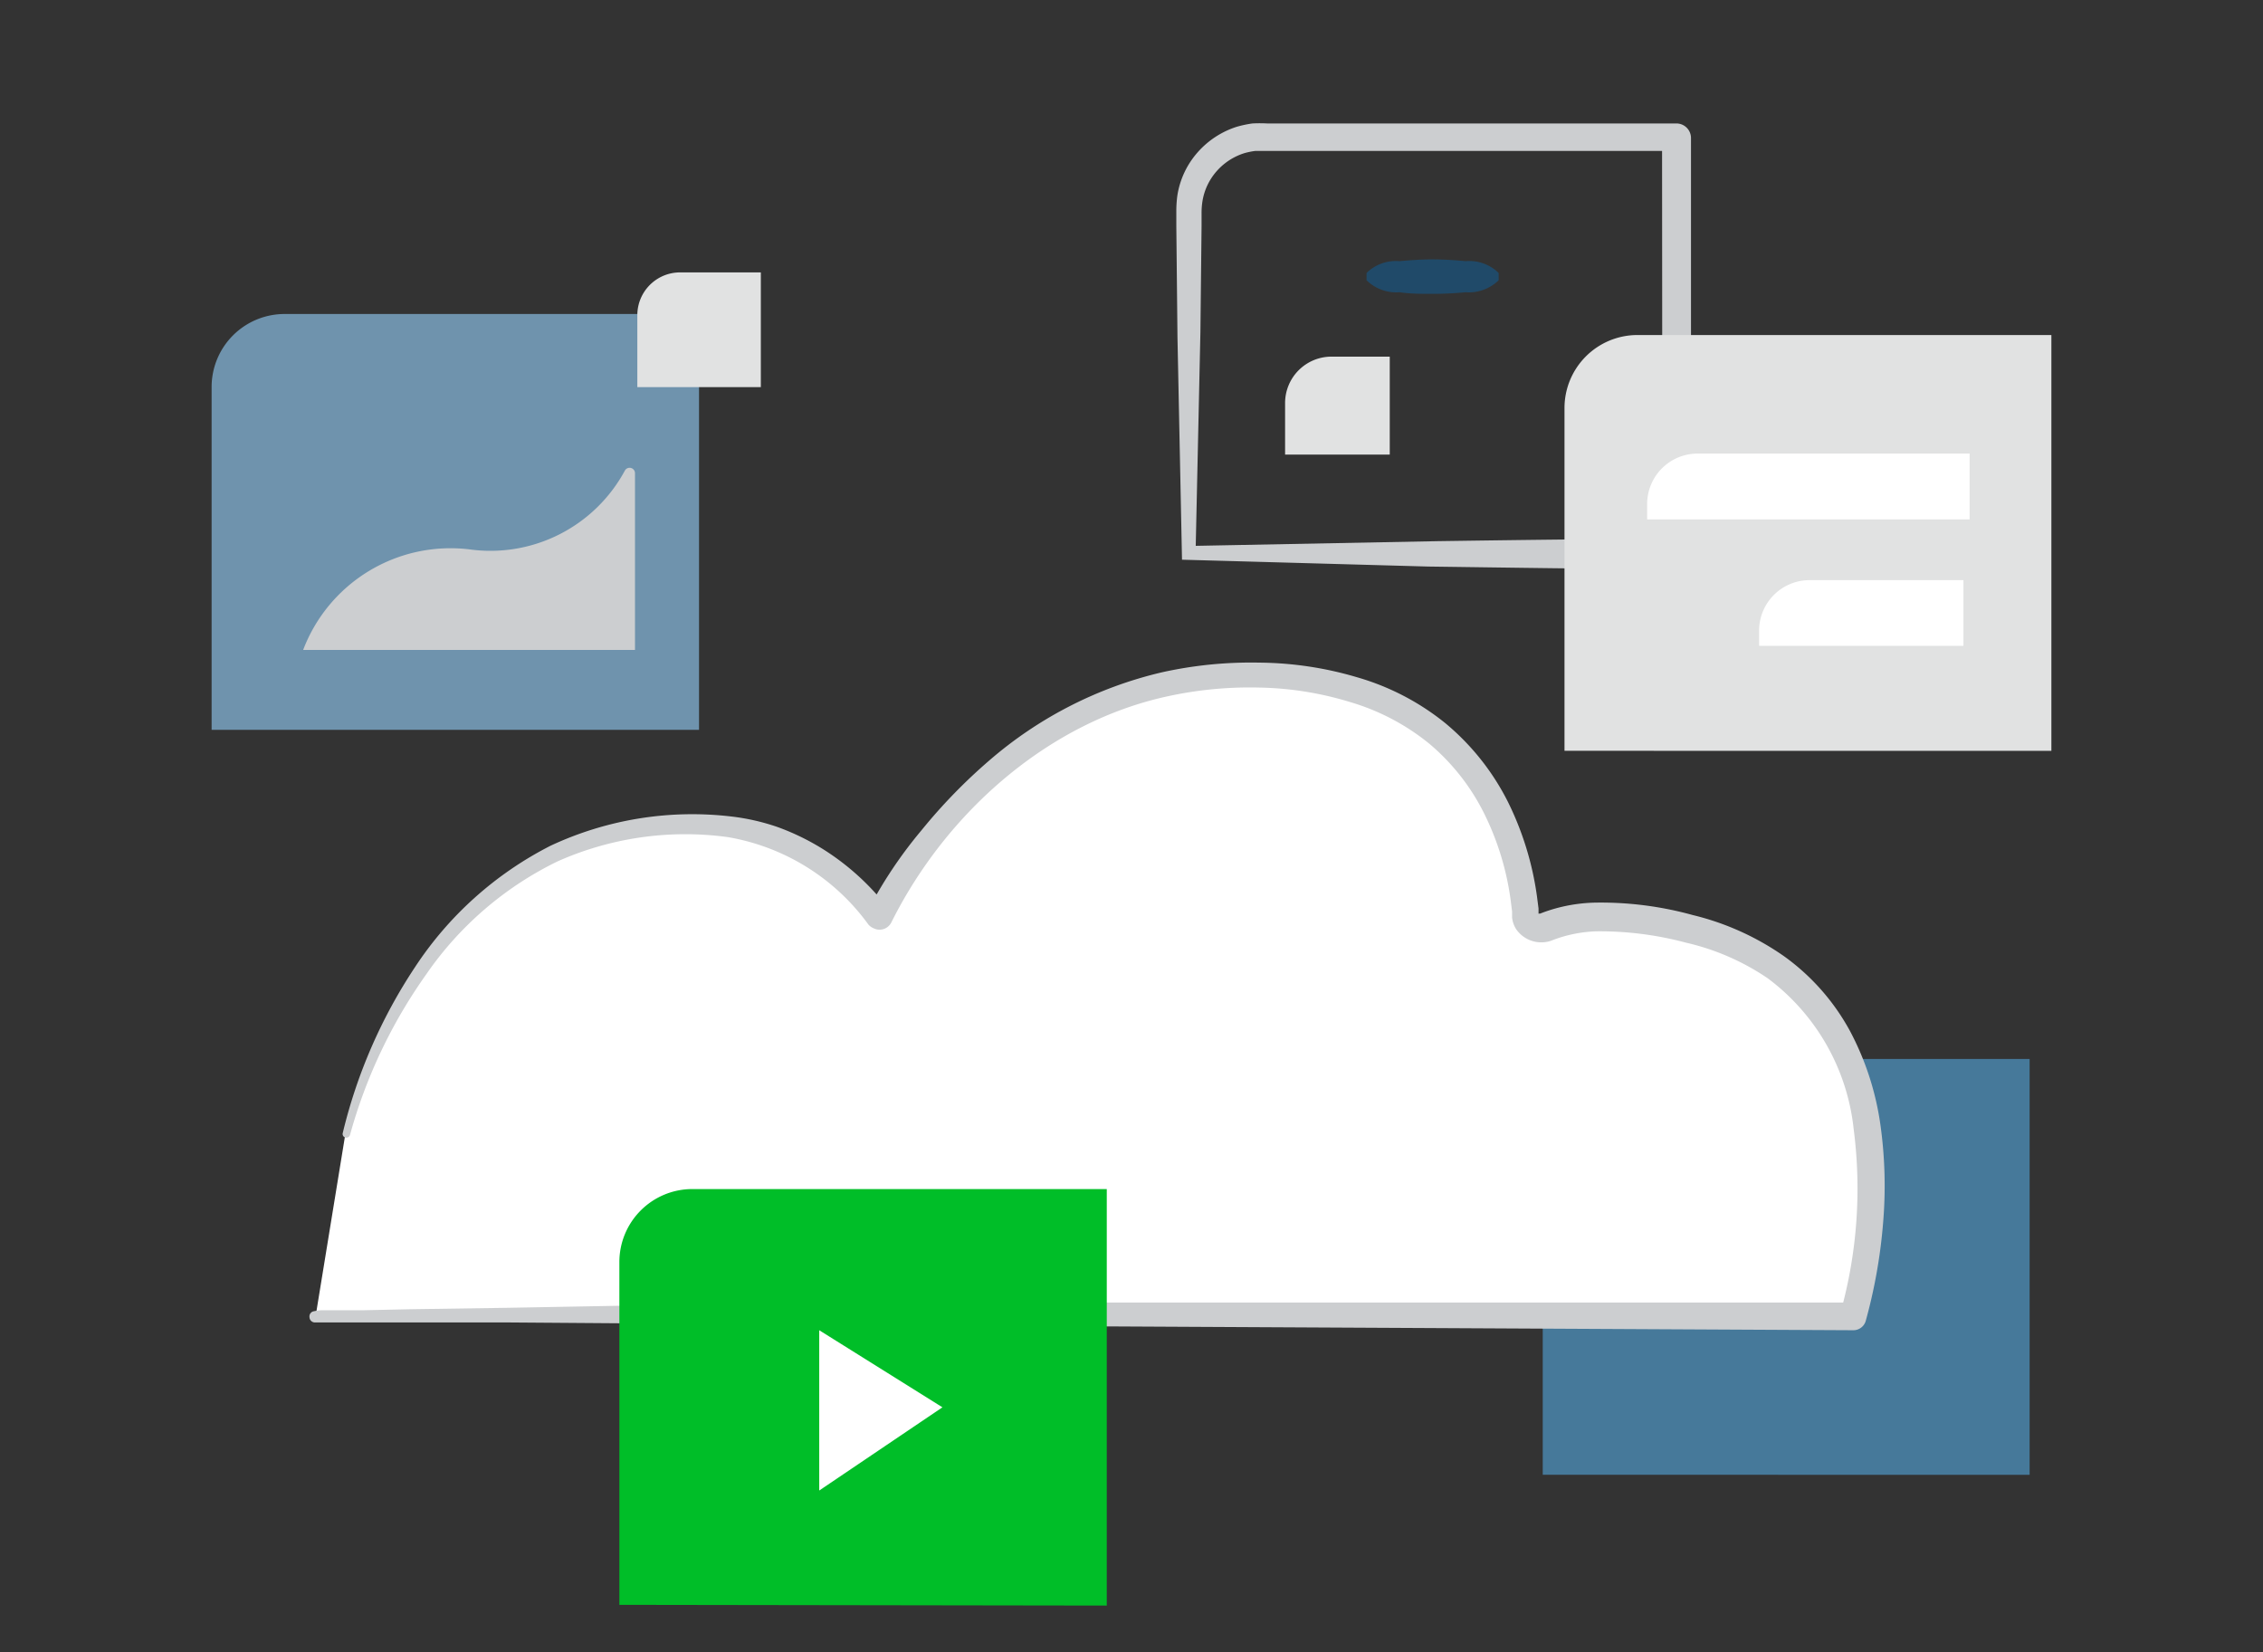 <svg xmlns="http://www.w3.org/2000/svg" viewBox="0 0 1600 1168"><rect x="0" y="0" width="1600" height="1168" fill="#333333" stroke="none"/><defs><style>.cls-1{fill:#6F93AD}.cls-2{fill:#CCCED0}.cls-3{fill:#E1E2E2}.cls-4{fill:#46799A}.cls-5{fill:#fff}.cls-6{fill:#CCCED0}.cls-7{fill:#204A69}.cls-8{fill:#00be28}.cls-9{fill:none}</style></defs><title>jetpack-video-hosting</title><g id="jetpack-video-hosting"><g id="Layer_2" data-name="Layer 2"><g id="Layer_1-2" data-name="Layer 1-2"><path class="cls-1" d="M149.62 516V273.62A51.61 51.61 0 0 1 201.23 222h293v294z"/><path class="cls-2" d="M835.71 395.72l-3.2-156.89-.82-79.17v-10.32a81.55 81.55 0 0 1 .72-11A60.23 60.23 0 0 1 840 117a61.9 61.9 0 0 1 34.37-27.35 78.57 78.57 0 0 1 11.14-2.37 98.87 98.87 0 0 1 10.33 0h289.42a10.32 10.32 0 0 1 10.32 10.32V392a10.32 10.32 0 0 1-10.32 10.32c-58.63 0-117.26-1-175.47-1.76zm9.71-9.8l171.23-3.31c56.46-.82 112.72-1.55 169-1.75l-10.32 10.32-.21-294.79 10.33 10.32H887.63a49.8 49.8 0 0 0-7.74 1.55 43.36 43.36 0 0 0-24.36 19.2 42.2 42.2 0 0 0-5.37 14.86 51.87 51.87 0 0 0-.62 8.16v9.39l-.82 75z"/><path class="cls-3" d="M1106.14 530.83V288.48a51.61 51.61 0 0 1 51.61-51.61h292.63v294z"/><path class="cls-4" d="M1090.76 1042.69V800.34a51.61 51.61 0 0 1 51.61-51.61H1435v294z"/><path class="cls-5" d="M223.12 930.8c12.28-4.13 1087.29 0 1087.29 0s68.95-226.25-114.26-273.8c-54.91-14.25-86.7-8.88-103.22-2a10.33 10.33 0 0 1-13.61-5.28 10.17 10.17 0 0 1-.73-2.47c-3.93-45.1-29.83-169.79-195.29-169.79-182.18 0-262 171.34-262 171.34s-40.67-59.14-112.51-64.92c-212.49-17.13-264.62 217.9-264.62 217.9"/><path class="cls-6" d="M221.88 927.09a36 36 0 0 1 5.36-.72h29.83l34-.73 68-1 135.84-2.48c90.62-.82 181.25-1.44 271.87-1.24h543.65l-9 6.61a326.27 326.27 0 0 0 9.19-129 153.18 153.18 0 0 0-60.9-106.94 170.39 170.39 0 0 0-57.6-25.08 236 236 0 0 0-63.58-8.05 95.57 95.57 0 0 0-29.31 5.68l-1.65.62a17.64 17.64 0 0 1-3.82 1.13 21.61 21.61 0 0 1-21.68-8.77 19 19 0 0 1-3-8.46v-4.24l-1-7.94a196.3 196.3 0 0 0-18.58-61 154 154 0 0 0-38.73-49.48 160 160 0 0 0-55.84-29.52A232.78 232.78 0 0 0 891 486.14a272.7 272.7 0 0 0-64.72 6c-85.15 18.16-157.51 82.57-196.11 160.09a9.31 9.31 0 0 1-12.39 4.13 10.56 10.56 0 0 1-3.72-2.58 154.77 154.77 0 0 0-99.5-61.93A222 222 0 0 0 394.25 609a240.39 240.39 0 0 0-92.9 79.89 361.48 361.48 0 0 0-53.88 113.51 2.68 2.68 0 0 1-3.3 1.86 2.59 2.59 0 0 1-1.86-3.1 366.3 366.3 0 0 1 51.1-117.36 250.61 250.61 0 0 1 95.89-85.87 236.35 236.35 0 0 1 127.78-20.65 154.56 154.56 0 0 1 32.62 7.43 170.21 170.21 0 0 1 30.24 14.45 176.62 176.62 0 0 1 48.92 44.28l-15.79 1.35a312 312 0 0 1 38.4-57.7 386.33 386.33 0 0 1 47.89-49.34 286.14 286.14 0 0 1 122.32-62.45 290.66 290.66 0 0 1 68.84-6.81 249.29 249.29 0 0 1 68.85 10.32 176.82 176.82 0 0 1 62.55 32.52 173.62 173.62 0 0 1 44.08 55.32 217 217 0 0 1 20.65 66.89l1.13 8.77v4.13a.77.77 0 0 0 0-.52h1.14l2.16-.82a113.55 113.55 0 0 1 36.23-6.92 243.61 243.61 0 0 1 69.47 8.77 190.78 190.78 0 0 1 64.41 29 157.59 157.59 0 0 1 47 53.36 201 201 0 0 1 21.47 67.09 311 311 0 0 1 1.65 69.26 370.69 370.69 0 0 1-12.18 68.23 9.08 9.08 0 0 1-8.87 6.61l-543.65-2.79L494.68 936l-135.94-1h-136a3.83 3.83 0 0 1-3.92-3.72 3.72 3.72 0 0 1 3.06-4.19z"/><path class="cls-5" d="M1200.28 320.68h192.29v46.55h-228v-10.94a35.71 35.71 0 0 1 35.71-35.61zm78.72 89.49h109.21v46.45h-144.48v-10.84a35.72 35.72 0 0 1 35.27-35.61z"/><path class="cls-2" d="M214.34 459.51a111.49 111.49 0 0 1 117.36-71.12 108 108 0 0 0 110.13-55.73 3.82 3.82 0 0 1 7.13 1.85v125z"/><path class="cls-3" d="M480.85 192.59h57.08v81.13h-87.32v-50.89a30.24 30.24 0 0 1 30.24-30.24zm460.46 59.56h41.28v69.25h-74V285a32.81 32.81 0 0 1 32.72-32.85z"/><path class="cls-7" d="M966.18 193a29.64 29.64 0 0 1 23.33-8.36c7.84-.72 15.58-1.24 23.43-1.24s15.58.52 23.33 1.24a29.64 29.64 0 0 1 23.32 8.36v5.16a30.13 30.13 0 0 1-23.32 8.47c-7.75.72-15.59 1.13-23.33 1.13s-15.59 0-23.43-1.13a30.15 30.15 0 0 1-23.33-8.47z"/><path class="cls-8" d="M437.91 1134.66V892.3a51.61 51.61 0 0 1 51.61-51.61h293v294.48z"/><path class="cls-5" d="M579.22 940.51L666.33 995l-87.11 58.83z"/></g></g></g><g id="clear_rectangle" data-name="clear rectangle"><path id="Layer_4" data-name="Layer 4" class="cls-9" d="M0 0h1600v1168H0z"/></g></svg>